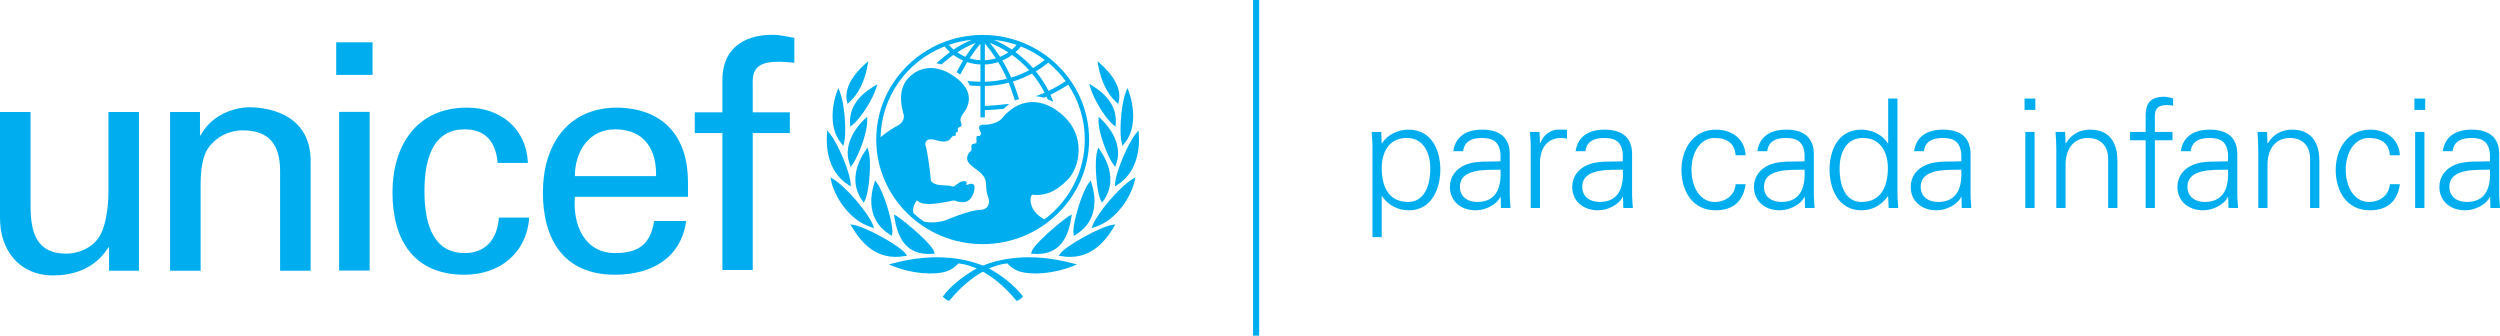 <?xml version="1.0" encoding="UTF-8"?>
<svg width="216px" height="29px" viewBox="0 0 216 29" version="1.1" xmlns="http://www.w3.org/2000/svg" xmlns:xlink="http://www.w3.org/1999/xlink">
    <!-- Generator: Sketch 54.1 (76490) - https://sketchapp.com -->
    <title>Group 71</title>
    <desc>Created with Sketch.</desc>
    <defs>
        <polygon id="path-1" points="0 29 216 29 216 0 0 0"></polygon>
    </defs>
    <g id="UI" stroke="none" stroke-width="1" fill="none" fill-rule="evenodd">
        <g id="B1-Home-A" transform="translate(-862, -2951)">
            <g id="Footer" transform="translate(0, 2931)">
                <g id="Group-71" transform="translate(862, 20)">
                    <path d="M90.242,18.954 C89.017,18.293 88.994,17.38 89.059,17.043 C89.124,16.701 89.363,16.851 89.516,16.851 C90.319,16.851 91.165,16.616 92.207,15.571 C93.382,14.392 93.75,11.774 91.945,10.066 C89.999,8.226 87.929,8.548 86.595,10.202 C86.322,10.541 85.654,10.789 85.076,10.77 C84.221,10.738 84.76,11.4 84.76,11.538 C84.76,11.677 84.63,11.774 84.554,11.752 C84.263,11.671 84.38,12.093 84.38,12.221 C84.38,12.349 84.26,12.414 84.196,12.414 C83.837,12.414 83.935,12.732 83.946,12.82 C83.957,12.904 83.925,13.051 83.805,13.117 C83.69,13.18 83.556,13.459 83.556,13.672 C83.556,14.056 83.913,14.322 84.512,14.761 C85.108,15.198 85.184,15.614 85.195,15.913 C85.206,16.211 85.233,16.693 85.37,17.012 C85.531,17.395 85.51,18.1 84.685,18.131 C83.676,18.171 81.885,18.963 81.733,19.017 C81.164,19.215 80.411,19.287 79.825,19.142 C79.509,18.922 79.207,18.682 78.922,18.424 C78.805,18.025 79.009,17.597 79.215,17.309 C79.551,17.64 80.051,17.619 80.332,17.628 C80.614,17.64 81.992,17.427 82.187,17.363 C82.384,17.299 82.47,17.32 82.589,17.363 C83.115,17.551 83.837,17.607 84.131,16.616 C84.424,15.625 83.73,15.902 83.643,15.944 C83.556,15.988 83.436,15.976 83.479,15.892 C83.608,15.639 83.415,15.665 83.306,15.656 C83.024,15.628 82.655,15.923 82.536,16.029 C82.416,16.136 82.297,16.125 82.253,16.104 C81.879,15.921 80.765,16.185 80.418,15.591 C80.451,15.433 80.135,13.021 79.975,12.605 C79.939,12.516 79.909,12.371 80.017,12.211 C80.3,11.793 81.08,12.242 81.505,12.232 C82.012,12.218 82.093,12.011 82.232,11.843 C82.365,11.679 82.463,11.771 82.536,11.726 C82.629,11.667 82.541,11.55 82.574,11.486 C82.607,11.422 82.645,11.454 82.73,11.379 C82.818,11.303 82.718,11.144 82.763,11.08 C82.888,10.896 83.229,11.043 83.024,10.559 C82.912,10.293 83.068,10.003 83.219,9.811 C83.466,9.5 84.415,8.187 82.742,6.824 C81.146,5.524 79.528,5.629 78.486,6.738 C77.446,7.847 77.965,9.47 78.074,9.896 C78.183,10.323 77.87,10.71 77.51,10.877 C77.224,11.01 76.574,11.436 76.083,11.857 C76.162,8.376 78.312,5.315 81.607,4.011 C81.748,4.184 81.904,4.347 82.074,4.5 C81.705,4.764 80.905,5.468 80.905,5.468 C80.905,5.468 81.015,5.484 81.116,5.509 C81.187,5.525 81.336,5.569 81.336,5.569 C81.336,5.569 82.042,4.98 82.373,4.745 C82.631,4.938 82.913,5.098 83.211,5.227 C83.051,5.494 82.65,6.237 82.65,6.237 C82.65,6.237 82.743,6.291 82.825,6.346 C82.909,6.401 82.961,6.449 82.961,6.449 C82.961,6.449 83.401,5.637 83.566,5.365 C83.935,5.486 84.32,5.556 84.709,5.573 L84.709,7.061 C84.493,7.055 83.938,7.033 83.713,7.01 L83.571,6.997 L83.65,7.113 C83.71,7.199 83.756,7.283 83.797,7.361 L83.813,7.393 L83.85,7.396 C84.013,7.409 84.521,7.427 84.709,7.432 L84.709,10.14 L85.092,10.14 L85.092,9.52 C85.652,9.494 86.119,9.456 86.683,9.408 L86.707,9.405 L87.202,8.975 L86.932,8.998 C86.337,9.075 85.813,9.11 85.339,9.136 C85.339,9.136 85.177,9.145 85.092,9.15 L85.092,7.431 C85.784,7.416 86.477,7.322 87.155,7.147 C87.34,7.593 87.689,8.679 87.689,8.679 L88.048,8.568 C88.048,8.568 87.7,7.491 87.517,7.044 C88.09,6.869 88.645,6.636 89.169,6.354 C89.592,6.865 89.956,7.422 90.257,8.014 C89.986,8.138 89.491,8.31 89.492,8.31 C89.888,8.353 90.189,8.445 90.189,8.445 C90.189,8.445 90.329,8.387 90.418,8.347 C90.453,8.425 90.522,8.583 90.522,8.583 L91.017,8.799 L90.96,8.664 C90.96,8.664 90.796,8.278 90.757,8.189 C91.281,7.934 91.797,7.643 92.29,7.318 C93.228,8.727 93.726,10.364 93.726,12.055 C93.726,14.866 92.357,17.368 90.242,18.954 L90.242,18.954 Z M83.941,3.442 C83.398,3.675 82.878,3.956 82.388,4.284 C82.24,4.154 82.106,4.017 81.981,3.874 C82.614,3.656 83.269,3.512 83.941,3.442 L83.941,3.442 Z M83.41,4.911 C83.158,4.806 82.924,4.676 82.705,4.523 C83.201,4.2 83.733,3.925 84.291,3.7 C83.978,4.085 83.679,4.491 83.41,4.911 L83.41,4.911 Z M84.709,3.776 L84.709,5.202 C84.392,5.186 84.078,5.13 83.773,5.038 C84.056,4.605 84.37,4.182 84.709,3.776 L84.709,3.776 Z M85.092,5.575 C85.487,5.557 85.875,5.488 86.249,5.365 C86.529,5.824 86.782,6.307 87.003,6.803 C86.377,6.961 85.736,7.048 85.092,7.062 L85.092,5.575 Z M85.092,3.76 C85.431,4.161 85.749,4.589 86.041,5.038 C85.733,5.131 85.414,5.187 85.092,5.202 L85.092,3.76 Z M87.113,4.523 C86.891,4.677 86.655,4.807 86.408,4.91 C86.141,4.496 85.84,4.091 85.52,3.696 C86.078,3.921 86.612,4.198 87.113,4.523 L87.113,4.523 Z M87.832,3.877 C87.708,4.023 87.572,4.159 87.425,4.285 C86.94,3.958 86.423,3.678 85.884,3.447 C86.554,3.518 87.207,3.66 87.832,3.877 L87.832,3.877 Z M88.92,6.066 C88.426,6.327 87.905,6.541 87.371,6.701 C87.148,6.198 86.891,5.704 86.604,5.228 C86.901,5.1 87.181,4.94 87.443,4.746 C87.981,5.131 88.477,5.575 88.92,6.066 L88.92,6.066 Z M88.207,4.014 C88.94,4.305 89.632,4.696 90.268,5.176 C89.952,5.433 89.61,5.668 89.254,5.878 C88.803,5.37 88.294,4.909 87.741,4.503 C87.908,4.352 88.066,4.19 88.207,4.014 L88.207,4.014 Z M92.076,7.012 C91.606,7.325 91.109,7.606 90.596,7.854 C90.293,7.257 89.924,6.689 89.498,6.166 C89.875,5.94 90.235,5.688 90.569,5.412 C91.138,5.882 91.645,6.42 92.076,7.012 L92.076,7.012 Z M84.903,3.018 C79.832,3.018 75.707,7.072 75.707,12.055 C75.707,17.038 79.832,21.093 84.903,21.093 C89.973,21.093 94.099,17.038 94.099,12.055 C94.099,7.072 89.973,3.018 84.903,3.018 L84.903,3.018 Z" id="Fill-1" fill="#00AEEF"></path>
                    <path d="M74.875,5.42 L74.732,5.545 C74.192,6.014 72.96,7.253 73.149,8.612 C73.15,8.617 73.168,8.707 73.168,8.707 C73.169,8.709 73.23,8.977 73.23,8.977 L73.401,8.822 C74.157,8.143 74.723,6.993 74.953,5.666 L75.019,5.294 L74.875,5.42 Z" id="Fill-3" fill="#00AEEF"></path>
                    <path d="M72.372,7.768 L72.311,7.932 C72.225,8.159 72.069,8.635 71.985,9.269 C71.869,10.166 71.896,11.436 72.689,12.383 C72.688,12.382 72.776,12.495 72.776,12.495 L72.868,12.61 L72.986,12.034 C73.117,11.016 72.944,8.882 72.564,7.929 L72.433,7.605 L72.372,7.768 Z" id="Fill-5" fill="#00AEEF"></path>
                    <path d="M71.459,11.438 L71.447,11.606 C71.381,12.52 71.429,14.773 73.286,15.969 C73.286,15.97 73.506,16.108 73.506,16.108 L73.496,15.853 C73.464,14.997 72.448,12.444 71.686,11.53 L71.47,11.27 L71.459,11.438 Z" id="Fill-7" fill="#00AEEF"></path>
                    <path d="M71.779,15.471 L71.81,15.625 C72.082,16.92 73.331,19.018 75.261,19.626 L75.525,19.71 L75.43,19.455 C75.07,18.486 73.21,16.229 72.015,15.485 L71.745,15.317 L71.779,15.471 Z" id="Fill-9" fill="#00AEEF"></path>
                    <path d="M75.655,7.371 L75.503,7.462 C74.066,8.323 73.393,9.368 73.444,10.657 L73.458,10.951 L73.666,10.779 C74.444,10.147 75.415,8.532 75.703,7.615 L75.807,7.28 L75.655,7.371 Z" id="Fill-11" fill="#00AEEF"></path>
                    <path d="M74.811,10.192 L74.701,10.293 C74.333,10.638 73.143,11.881 73.246,13.421 C73.262,13.658 73.317,13.912 73.41,14.177 L73.493,14.423 L73.648,14.211 C74.216,13.425 74.97,11.349 74.929,10.384 L74.917,10.091 L74.811,10.192 Z" id="Fill-13" fill="#00AEEF"></path>
                    <path d="M74.872,12.864 L74.79,12.982 C74.19,13.858 73.884,14.757 73.903,15.585 C73.919,16.198 74.119,16.784 74.495,17.328 L74.62,17.513 L74.726,17.318 C74.986,16.839 75.191,15.285 75.161,14.056 C75.149,13.622 75.104,13.263 75.031,13.018 L74.952,12.746 L74.872,12.864 Z" id="Fill-15" fill="#00AEEF"></path>
                    <path d="M75.568,15.72 L75.53,15.844 C75.35,16.413 75.265,16.969 75.279,17.497 C75.315,18.691 75.852,19.626 76.881,20.273 L77.054,20.381 L77.092,20.151 C77.092,20.147 77.108,19.968 77.108,19.968 C77.079,18.997 76.343,16.551 75.766,15.804 L75.607,15.599 L75.568,15.72 Z" id="Fill-17" fill="#00AEEF"></path>
                    <path d="M73.542,19.51 L73.617,19.633 C74.391,20.907 75.704,22.552 78.16,22.129 L78.365,22.094 L78.248,21.925 C77.79,21.255 74.81,19.602 73.756,19.433 L73.468,19.387 L73.542,19.51 Z" id="Fill-19" fill="#00AEEF"></path>
                    <path d="M77.175,22.747 L77.175,22.747 L76.79,22.849 L77.16,22.998 C78.721,23.626 80.678,23.812 81.814,23.436 C82.24,23.293 82.498,23.064 82.816,22.76 C84.813,22.963 86.684,24.596 87.775,25.929 C87.775,25.93 87.834,25.996 87.834,25.996 L87.918,25.97 C88.041,25.928 88.23,25.784 88.309,25.701 L88.386,25.619 L88.317,25.529 C87.179,24.068 85.397,23.161 85.32,23.125 C83.716,22.357 80.886,21.757 77.175,22.747" id="Fill-21" fill="#00AEEF"></path>
                    <path d="M77.258,18.666 L77.28,18.794 C77.514,20.24 78.111,22.137 80.596,21.927 L80.755,21.915 L80.715,21.762 C80.547,21.105 78.271,19.195 77.475,18.658 L77.237,18.537 L77.258,18.666 Z" id="Fill-23" fill="#00AEEF"></path>
                    <path d="M94.823,5.293 L94.888,5.666 C95.119,6.993 95.686,8.143 96.441,8.822 L96.613,8.977 C96.613,8.977 96.673,8.709 96.673,8.707 C96.673,8.707 96.692,8.617 96.692,8.612 C96.882,7.253 95.651,6.014 95.111,5.545 L94.967,5.42 L94.823,5.293 Z" id="Fill-25" fill="#00AEEF"></path>
                    <path d="M97.409,7.605 L97.279,7.929 C96.897,8.882 96.724,11.016 96.855,12.034 L96.973,12.61 L97.066,12.495 C97.066,12.495 97.154,12.382 97.153,12.383 C97.946,11.436 97.973,10.166 97.856,9.269 C97.773,8.635 97.618,8.159 97.533,7.932 L97.471,7.768 L97.409,7.605 Z" id="Fill-27" fill="#00AEEF"></path>
                    <path d="M98.372,11.27 L98.155,11.53 C97.395,12.444 96.378,14.997 96.347,15.853 L96.337,16.108 C96.337,16.108 96.555,15.97 96.555,15.968 C98.413,14.773 98.46,12.52 98.395,11.606 L98.383,11.438 L98.372,11.27 Z" id="Fill-29" fill="#00AEEF"></path>
                    <path d="M98.097,15.317 L97.827,15.485 C96.632,16.229 94.771,18.486 94.412,19.455 L94.316,19.71 L94.581,19.626 C96.511,19.018 97.76,16.92 98.031,15.625 L98.066,15.471 L98.097,15.317 Z" id="Fill-31" fill="#00AEEF"></path>
                    <path d="M94.108,7.236 L94.207,7.573 C94.474,8.496 95.414,10.129 96.178,10.777 L96.386,10.952 L96.402,10.657 C96.48,9.37 95.827,8.313 94.409,7.424 L94.257,7.329 L94.108,7.236 Z" id="Fill-33" fill="#00AEEF"></path>
                    <path d="M94.924,10.091 L94.913,10.384 C94.873,11.349 95.625,13.425 96.194,14.211 L96.349,14.423 L96.434,14.177 C96.526,13.912 96.58,13.658 96.595,13.421 C96.7,11.881 95.509,10.638 95.14,10.293 L95.033,10.192 L94.924,10.091 Z" id="Fill-35" fill="#00AEEF"></path>
                    <path d="M94.892,12.746 L94.81,13.018 C94.736,13.263 94.692,13.622 94.682,14.056 C94.651,15.285 94.857,16.839 95.115,17.318 L95.221,17.513 L95.349,17.328 C95.724,16.784 95.922,16.198 95.937,15.585 C95.958,14.757 95.653,13.858 95.051,12.982 L94.972,12.864 L94.892,12.746 Z" id="Fill-37" fill="#00AEEF"></path>
                    <path d="M94.232,15.599 L94.075,15.804 C93.499,16.551 92.762,18.997 92.734,19.968 C92.734,19.968 92.748,20.147 92.75,20.151 L92.787,20.381 C92.787,20.381 92.961,20.273 92.961,20.273 C93.989,19.626 94.529,18.691 94.563,17.497 C94.578,16.969 94.493,16.413 94.311,15.844 L94.271,15.72 L94.232,15.599 Z" id="Fill-39" fill="#00AEEF"></path>
                    <path d="M96.374,19.387 L96.087,19.433 C95.033,19.602 92.052,21.255 91.593,21.925 L91.478,22.094 L91.683,22.129 C94.14,22.552 95.451,20.907 96.225,19.633 L96.299,19.51 L96.374,19.387 Z" id="Fill-41" fill="#00AEEF"></path>
                    <path d="M84.523,23.125 C84.445,23.161 82.662,24.068 81.526,25.529 L81.457,25.619 L81.535,25.701 C81.614,25.784 81.801,25.928 81.925,25.97 L82.009,25.996 C82.009,25.996 82.067,25.93 82.067,25.93 C83.156,24.596 85.027,22.963 87.025,22.76 C87.342,23.064 87.601,23.293 88.03,23.436 C89.164,23.812 91.12,23.626 92.683,22.998 L93.053,22.849 L92.667,22.747 C88.956,21.757 86.126,22.357 84.523,23.125" id="Fill-43" fill="#00AEEF"></path>
                    <path d="M92.605,18.537 L92.367,18.658 C91.571,19.195 89.295,21.105 89.127,21.762 L89.088,21.915 L89.245,21.927 C91.731,22.137 92.329,20.24 92.563,18.794 L92.585,18.666 L92.605,18.537 Z" id="Fill-45" fill="#00AEEF"></path>
                    <g id="Clip-49" transform="translate(0, -0)">
                        <mask id="mask-2" fill="white">
                            <use xlink:href="#path-1"></use>
                        </mask>
                        <g id="Clip-48"></g>
                    </g>
                    <path d="M29.298,23.376 L31.938,23.376 L31.938,9.666 L29.298,9.666 L29.298,23.376 Z M29.049,6.47 L32.189,6.47 L32.189,3.656 L29.049,3.656 L29.049,6.47 Z" id="Fill-47" fill="#00AEEF"></path>
                    <path d="M9.367,9.678 L12.007,9.678 L12.007,23.389 L9.422,23.389 L9.422,21.367 L9.367,21.367 C8.31,23.088 6.532,23.798 4.585,23.798 C1.668,23.798 4.19851186e-05,21.613 4.19851186e-05,18.855 L4.19851186e-05,9.678 L2.641,9.678 L2.641,17.79 C2.641,20.166 3.197,21.914 5.726,21.914 C6.81,21.914 8.282,21.367 8.838,19.949 C9.337,18.664 9.367,17.052 9.367,16.725 L9.367,9.678 Z" id="Fill-49" fill="#00AEEF"></path>
                    <path d="M17.279,11.698 L17.335,11.698 C18.223,9.978 20.169,9.269 21.558,9.269 C22.531,9.269 26.839,9.514 26.839,13.911 L26.839,23.389 L24.2,23.389 L24.2,14.758 C24.2,12.491 23.226,11.263 21.003,11.263 C21.003,11.263 19.557,11.181 18.446,12.273 C18.058,12.655 17.335,13.255 17.335,15.933 L17.335,23.389 L14.694,23.389 L14.694,9.678 L17.279,9.678 L17.279,11.698 Z" id="Fill-50" fill="#00AEEF"></path>
                    <path d="M42.994,14.076 C42.856,12.365 42.029,11.174 40.15,11.174 C37.64,11.174 36.672,13.314 36.672,16.518 C36.672,19.72 37.64,21.865 40.15,21.865 C41.888,21.865 42.965,20.756 43.102,18.798 L45.729,18.798 C45.504,21.865 43.187,23.736 40.121,23.736 C35.677,23.736 33.91,20.644 33.91,16.627 C33.91,12.633 35.952,9.298 40.346,9.298 C43.273,9.298 45.48,11.118 45.614,14.076 L42.994,14.076 Z" id="Fill-51" fill="#00AEEF"></path>
                    <path d="M56.684,15.217 C56.74,12.938 55.688,11.174 53.148,11.174 C50.964,11.174 49.671,12.986 49.671,15.217 L56.684,15.217 Z M49.671,17.005 C49.477,19.394 50.472,21.865 53.148,21.865 C55.192,21.865 56.213,21.079 56.515,19.093 L59.28,19.093 C58.864,22.192 56.433,23.736 53.122,23.736 C48.676,23.736 46.906,20.644 46.906,16.627 C46.906,12.632 48.954,9.298 53.343,9.298 C57.483,9.383 59.442,11.957 59.442,15.733 L59.442,17.005 L49.671,17.005 Z" id="Fill-52" fill="#00AEEF"></path>
                    <path d="M62.415,23.329 L62.415,11.498 L60.029,11.498 L60.029,9.703 L62.415,9.703 L62.415,6.776 C62.5,3.79 64.788,3.004 66.75,3.004 C67.384,3.004 67.994,3.166 68.631,3.273 L68.631,5.416 C68.185,5.393 67.745,5.334 67.301,5.334 C65.814,5.334 64.956,5.718 65.037,7.208 L65.037,9.703 L68.242,9.703 L68.242,11.498 L65.037,11.498 L65.037,23.329 L62.415,23.329 Z" id="Fill-53" fill="#00AEEF"></path>
                    <polygon id="Fill-54" fill="#00AEEF" points="108.264 29 108.794 29 108.794 -5.86352306e-15 108.264 -5.86352306e-15"></polygon>
                    <path d="M121.659,17.449 C123.192,17.449 123.579,15.785 123.579,14.567 C123.579,13.309 123.059,11.921 121.539,11.921 C119.979,11.921 119.38,13.192 119.38,14.528 C119.38,16.021 119.913,17.449 121.659,17.449 L121.659,17.449 Z M119.38,20.488 L118.58,20.488 L118.58,12.877 C118.593,12.366 118.54,11.842 118.513,11.397 L119.34,11.397 L119.38,12.366 L119.406,12.392 C119.873,11.619 120.806,11.2 121.699,11.2 C123.685,11.2 124.445,12.956 124.445,14.659 C124.445,16.309 123.685,18.169 121.739,18.169 C120.766,18.169 119.953,17.737 119.406,16.951 L119.38,16.951 L119.38,20.488 Z" id="Fill-55" fill="#00AEEF"></path>
                    <path d="M127.643,17.449 C129.39,17.449 129.723,16.034 129.643,14.659 C128.51,14.698 126.137,14.488 126.137,16.139 C126.137,17.03 126.83,17.449 127.643,17.449 L127.643,17.449 Z M129.643,13.336 C129.563,12.261 129.003,11.921 128.057,11.921 C127.217,11.921 126.524,12.17 126.417,13.061 L125.564,13.061 C125.764,11.711 126.79,11.2 128.07,11.2 C129.55,11.2 130.469,11.868 130.443,13.375 L130.443,16.493 C130.429,17.003 130.483,17.527 130.509,17.973 L129.683,17.973 L129.656,17.003 L129.63,17.003 L129.59,17.095 C129.296,17.645 128.403,18.169 127.497,18.169 C126.257,18.169 125.271,17.423 125.271,16.139 C125.271,15.248 125.817,14.567 126.617,14.239 C127.51,13.86 128.67,13.991 129.643,13.938 L129.643,13.336 Z" id="Fill-56" fill="#00AEEF"></path>
                    <path d="M133.055,17.973 L132.255,17.973 L132.255,12.877 C132.268,12.366 132.215,11.842 132.188,11.397 L133.015,11.397 L133.055,12.366 L133.082,12.366 C133.322,11.698 133.921,11.227 134.588,11.2 C134.855,11.187 135.121,11.2 135.388,11.213 L135.388,11.973 C135.228,11.96 135.054,11.921 134.894,11.921 C133.708,11.921 133.082,12.759 133.055,14.017 L133.055,17.973 Z" id="Fill-57" fill="#00AEEF"></path>
                    <path d="M138.213,17.449 C139.959,17.449 140.292,16.034 140.212,14.659 C139.08,14.698 136.707,14.488 136.707,16.139 C136.707,17.03 137.4,17.449 138.213,17.449 L138.213,17.449 Z M140.212,13.336 C140.133,12.261 139.573,11.921 138.626,11.921 C137.787,11.921 137.093,12.17 136.987,13.061 L136.134,13.061 C136.334,11.711 137.36,11.2 138.64,11.2 C140.119,11.2 141.039,11.868 141.012,13.375 L141.012,16.493 C140.999,17.003 141.052,17.527 141.079,17.973 L140.253,17.973 L140.226,17.003 L140.199,17.003 L140.159,17.095 C139.866,17.645 138.973,18.169 138.066,18.169 C136.827,18.169 135.84,17.423 135.84,16.139 C135.84,15.248 136.387,14.567 137.187,14.239 C138.08,13.86 139.239,13.991 140.212,13.938 L140.212,13.336 Z" id="Fill-58" fill="#00AEEF"></path>
                    <path d="M149.956,13.414 C149.889,12.405 149.236,11.921 148.13,11.921 C146.903,11.921 146.144,13.178 146.144,14.672 C146.144,16.178 146.903,17.449 148.13,17.449 C149.169,17.449 149.889,16.82 149.956,15.916 L150.822,15.916 C150.609,17.423 149.729,18.169 148.21,18.169 C146.21,18.169 145.277,16.479 145.277,14.685 C145.277,12.903 146.277,11.2 148.263,11.2 C149.636,11.2 150.756,12.012 150.822,13.414 L149.956,13.414 Z" id="Fill-59" fill="#00AEEF"></path>
                    <path d="M153.915,17.449 C155.661,17.449 155.994,16.034 155.914,14.659 C154.781,14.698 152.408,14.488 152.408,16.139 C152.408,17.03 153.101,17.449 153.915,17.449 L153.915,17.449 Z M155.914,13.336 C155.834,12.261 155.274,11.921 154.328,11.921 C153.488,11.921 152.795,12.17 152.688,13.061 L151.835,13.061 C152.035,11.711 153.062,11.2 154.341,11.2 C155.821,11.2 156.74,11.868 156.714,13.375 L156.714,16.493 C156.7,17.003 156.754,17.527 156.78,17.973 L155.954,17.973 L155.927,17.003 L155.901,17.003 L155.861,17.095 C155.568,17.645 154.674,18.169 153.768,18.169 C152.528,18.169 151.542,17.423 151.542,16.139 C151.542,15.248 152.088,14.567 152.888,14.239 C153.781,13.86 154.941,13.991 155.914,13.938 L155.914,13.336 Z" id="Fill-60" fill="#00AEEF"></path>
                    <path d="M160.952,11.921 C159.433,11.921 158.94,13.309 158.94,14.567 C158.94,15.785 159.299,17.449 160.832,17.449 C162.578,17.449 163.112,16.021 163.112,14.528 C163.112,13.191 162.512,11.921 160.952,11.921 L160.952,11.921 Z M163.138,17.003 L163.112,16.951 C162.565,17.737 161.752,18.169 160.819,18.169 C158.833,18.169 158.073,16.309 158.073,14.659 C158.073,12.956 158.833,11.2 160.819,11.2 C161.712,11.2 162.645,11.62 163.112,12.392 L163.138,12.366 L163.138,8.515 L163.938,8.515 L163.938,16.492 C163.938,17.003 163.978,17.527 164.005,17.973 L163.178,17.973 L163.138,17.003 Z" id="Fill-61" fill="#00AEEF"></path>
                    <path d="M167.457,17.449 C169.203,17.449 169.536,16.034 169.456,14.659 C168.323,14.698 165.95,14.488 165.95,16.139 C165.95,17.03 166.643,17.449 167.457,17.449 L167.457,17.449 Z M169.456,13.336 C169.376,12.261 168.816,11.921 167.87,11.921 C167.03,11.921 166.337,12.17 166.23,13.061 L165.377,13.061 C165.577,11.711 166.604,11.2 167.883,11.2 C169.363,11.2 170.282,11.868 170.256,13.375 L170.256,16.493 C170.243,17.003 170.296,17.527 170.322,17.973 L169.496,17.973 L169.469,17.003 L169.443,17.003 L169.403,17.095 C169.109,17.645 168.216,18.169 167.31,18.169 C166.07,18.169 165.084,17.423 165.084,16.139 C165.084,15.248 165.631,14.567 166.43,14.239 C167.323,13.86 168.483,13.991 169.456,13.938 L169.456,13.336 Z" id="Fill-62" fill="#00AEEF"></path>
                    <path d="M174.987,17.973 L175.788,17.973 L175.788,11.397 L174.987,11.397 L174.987,17.973 Z M174.921,9.497 L175.855,9.497 L175.855,8.515 L174.921,8.515 L174.921,9.497 Z" id="Fill-63" fill="#00AEEF"></path>
                    <path d="M178.466,17.973 L177.666,17.973 L177.666,12.877 C177.666,12.366 177.626,11.842 177.6,11.397 L178.426,11.397 L178.466,12.366 L178.493,12.392 C178.959,11.58 179.719,11.2 180.585,11.2 C182.771,11.2 182.945,13.1 182.945,13.859 L182.945,17.973 L182.145,17.973 L182.145,13.728 C182.145,12.589 181.478,11.921 180.385,11.921 C179.066,11.921 178.466,13.008 178.466,14.187 L178.466,17.973 Z" id="Fill-64" fill="#00AEEF"></path>
                    <path d="M185.384,17.973 L185.384,12.117 L184.037,12.117 L184.037,11.397 L185.384,11.397 L185.384,9.995 C185.384,8.869 185.85,8.358 186.997,8.358 C187.25,8.358 187.516,8.449 187.756,8.502 L187.756,9.131 C187.596,9.104 187.423,9.078 187.263,9.078 C186.17,9.078 186.144,9.615 186.183,10.558 L186.183,11.397 L187.703,11.397 L187.703,12.117 L186.183,12.117 L186.183,17.973 L185.384,17.973 Z" id="Fill-65" fill="#00AEEF"></path>
                    <path d="M190.502,17.449 C192.248,17.449 192.581,16.034 192.501,14.659 C191.368,14.698 188.996,14.488 188.996,16.139 C188.996,17.03 189.689,17.449 190.502,17.449 L190.502,17.449 Z M192.501,13.336 C192.422,12.261 191.862,11.921 190.915,11.921 C190.075,11.921 189.382,12.17 189.276,13.061 L188.422,13.061 C188.623,11.711 189.649,11.2 190.929,11.2 C192.408,11.2 193.328,11.868 193.301,13.375 L193.301,16.493 C193.288,17.003 193.341,17.527 193.368,17.973 L192.541,17.973 L192.515,17.003 L192.488,17.003 L192.448,17.095 C192.155,17.645 191.262,18.169 190.355,18.169 C189.116,18.169 188.129,17.423 188.129,16.139 C188.129,15.248 188.676,14.567 189.476,14.239 C190.369,13.86 191.528,13.991 192.501,13.938 L192.501,13.336 Z" id="Fill-66" fill="#00AEEF"></path>
                    <path d="M195.914,17.973 L195.114,17.973 L195.114,12.877 C195.114,12.366 195.074,11.842 195.047,11.397 L195.873,11.397 L195.914,12.366 L195.94,12.392 C196.407,11.58 197.166,11.2 198.033,11.2 C200.219,11.2 200.392,13.1 200.392,13.859 L200.392,17.973 L199.592,17.973 L199.592,13.728 C199.592,12.589 198.926,11.921 197.833,11.921 C196.513,11.921 195.914,13.008 195.914,14.187 L195.914,17.973 Z" id="Fill-67" fill="#00AEEF"></path>
                    <path d="M206.483,13.414 C206.417,12.405 205.764,11.921 204.657,11.921 C203.431,11.921 202.671,13.178 202.671,14.672 C202.671,16.178 203.431,17.449 204.657,17.449 C205.697,17.449 206.417,16.82 206.483,15.916 L207.35,15.916 C207.136,17.423 206.257,18.169 204.737,18.169 C202.738,18.169 201.805,16.479 201.805,14.685 C201.805,12.903 202.804,11.2 204.791,11.2 C206.163,11.2 207.283,12.012 207.35,13.414 L206.483,13.414 Z" id="Fill-68" fill="#00AEEF"></path>
                    <path d="M208.669,17.973 L209.47,17.973 L209.47,11.397 L208.669,11.397 L208.669,17.973 Z M208.603,9.497 L209.537,9.497 L209.537,8.515 L208.603,8.515 L208.603,9.497 Z" id="Fill-69" fill="#00AEEF"></path>
                    <path d="M213.134,17.449 C214.88,17.449 215.213,16.034 215.133,14.659 C214.001,14.698 211.628,14.488 211.628,16.139 C211.628,17.03 212.321,17.449 213.134,17.449 L213.134,17.449 Z M215.133,13.336 C215.054,12.261 214.494,11.921 213.547,11.921 C212.708,11.921 212.014,12.17 211.908,13.061 L211.055,13.061 C211.255,11.711 212.281,11.2 213.561,11.2 C215.04,11.2 215.96,11.868 215.933,13.375 L215.933,16.493 C215.92,17.003 215.973,17.527 216,17.973 L215.174,17.973 L215.147,17.003 L215.12,17.003 L215.08,17.095 C214.787,17.645 213.894,18.169 212.987,18.169 C211.748,18.169 210.762,17.423 210.762,16.139 C210.762,15.248 211.308,14.567 212.108,14.239 C213.001,13.86 214.16,13.991 215.133,13.938 L215.133,13.336 Z" id="Fill-70" fill="#00AEEF"></path>
                </g>
            </g>
        </g>
    </g>
</svg>